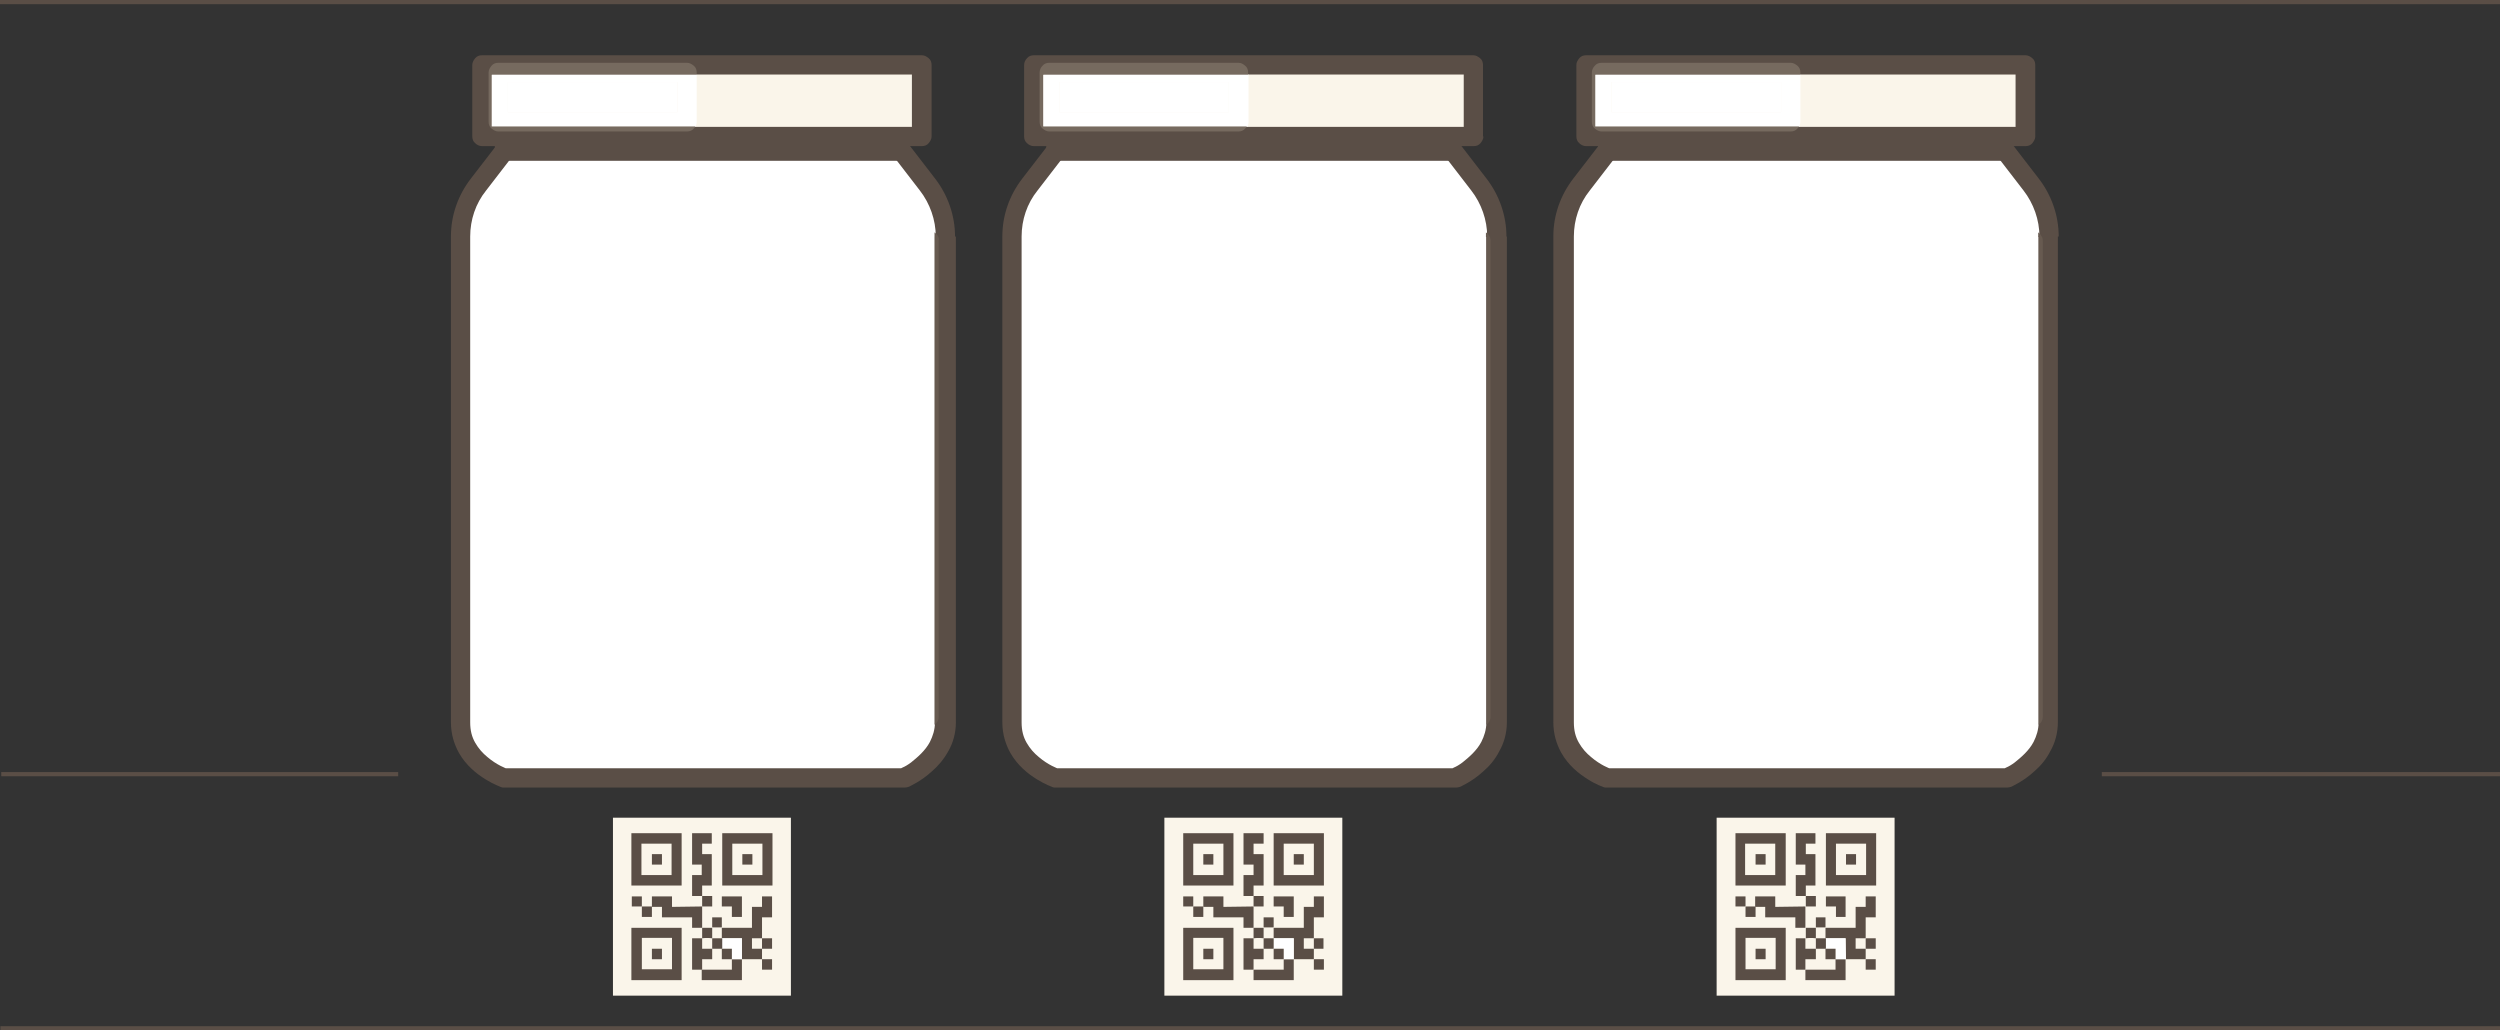<?xml version="1.0" encoding="UTF-8"?>
<svg xmlns="http://www.w3.org/2000/svg" xmlns:xlink="http://www.w3.org/1999/xlink" version="1.1" id="Ebene_1" x="0px" y="0px" viewBox="0 0 597.1 246.1" style="enable-background:new 0 0 597.1 246.1;" xml:space="preserve"><rect x="0" y="0" width="597.1" height="246.1" fill="#333333" stroke="none"/> <style type="text/css"> .st0{fill:none;stroke:#5A4E46;stroke-miterlimit:10;} .st1{fill:#FFFFFF;} .st2{fill:#5A4E46;} .st3{fill:#FAF5EA;} .st4{fill:#766A5F;} .st5{fill:#675A50;} </style> <line class="st0" x1="0.3" y1="184.9" x2="95.1" y2="184.9"></line> <line class="st0" x1="0" y1="0.5" x2="597.1" y2="0.5"></line> <line class="st0" x1="0.1" y1="245.6" x2="597.1" y2="245.6"></line> <line class="st0" x1="502" y1="184.9" x2="597.1" y2="184.9"></line> <path class="st1" d="M225.6,56.5v116c0,8.9-9.8,13.3-9.8,13.3h-95.6c0,0-10.4-3.5-10.4-13.3v-116c0-4.5,1.5-8.9,4.3-12.4l6.4-8.3 h94.4l6.4,8.3C224.1,47.7,225.6,52,225.6,56.5"></path> <path class="st2" d="M225.6,56.5h-2.3c0,0,0,1.7,0,4.6c0,20.6,0,103.6,0,111.4c0,1.8-0.5,3.3-1.2,4.7c-1.1,2.1-3,3.7-4.5,4.9 c-0.8,0.6-1.5,1-2,1.2c-0.2,0.1-0.4,0.2-0.6,0.3l-0.1,0.1h0v0l0.5,1.1l-0.5-1.1l0,0l0.5,1.1l-0.5-1.1l1,2.1v-2.3h-95.6v2.3l0.8-2.2 c-0.1,0-2.5-0.9-4.7-2.8c-1.1-0.9-2.1-2-2.9-3.4c-0.8-1.4-1.2-2.9-1.2-4.9v-116c0-4,1.3-7.9,3.8-11l5.7-7.4h92.2l5.7,7.4 c2.4,3.1,3.8,7,3.8,11h4.6c0-5-1.7-9.9-4.8-13.9l-6.4-8.3c-0.4-0.6-1.1-0.9-1.8-0.9h-94.4c-0.7,0-1.4,0.3-1.8,0.9l-6.4,8.3 c-3.1,4-4.8,8.8-4.8,13.9v116c0,2.9,0.8,5.3,1.9,7.3c1.7,3,4.2,5,6.3,6.3s3.6,1.8,3.8,1.9c0.2,0.1,0.5,0.1,0.8,0.1h95.6 c0.3,0,0.7-0.1,1-0.2c0.1-0.1,2.8-1.2,5.5-3.7c1.4-1.2,2.8-2.8,3.9-4.8c1.1-1.9,1.8-4.3,1.8-6.9v-116L225.6,56.5L225.6,56.5z"></path> <rect x="120.4" y="32.3" class="st1" width="94.4" height="3.8"></rect> <path class="st2" d="M214.9,36.1v-2.3h-92.1v-1.5h-2.3v2.3h92.1v1.5H214.9l0-2.3L214.9,36.1h2.3v-3.8c0-0.6-0.2-1.2-0.7-1.6 s-1-0.7-1.6-0.7h-94.4c-0.6,0-1.2,0.2-1.6,0.7s-0.7,1-0.7,1.6v3.8c0,0.6,0.2,1.2,0.7,1.6c0.4,0.4,1,0.7,1.6,0.7h94.4 c0.6,0,1.2-0.2,1.6-0.7s0.7-1,0.7-1.6H214.9L214.9,36.1z"></path> <rect x="115.1" y="15.5" class="st3" width="105.1" height="17.1"></rect> <path class="st2" d="M220.2,32.6v-2.3H117.4V17.8h100.4v14.8L220.2,32.6v-2.3V32.6l2.3,0V15.5c0-0.6-0.2-1.2-0.7-1.6s-1-0.7-1.6-0.7 H115.1c-0.6,0-1.2,0.2-1.6,0.7s-0.7,1-0.7,1.6v17.1c0,0.6,0.2,1.2,0.7,1.6c0.4,0.4,1,0.7,1.6,0.7h105.1c0.6,0,1.2-0.2,1.6-0.7 s0.7-1,0.7-1.6L220.2,32.6L220.2,32.6z"></path> <rect x="121.3" y="19.6" class="st1" width="40.5" height="7.2"></rect> <path class="st1" d="M166.4,17.8h-49v12.5h48.7c0.2-0.4,0.3-0.8,0.3-1.2h-2.3v-2.3v2.3h2.3V17.8z M121.3,19.6h40.5v7.2h-40.5V19.6z"></path> <path class="st4" d="M164.1,15H119c-0.6,0-1.2,0.2-1.6,0.7s-0.7,1-0.7,1.6v11.8c0,0.6,0.2,1.2,0.7,1.6s1,0.7,1.6,0.7h45.1 c0.6,0,1.2-0.2,1.6-0.7c0.1-0.1,0.3-0.3,0.4-0.5h-48.7V17.8h49v-0.5c0-0.6-0.2-1.2-0.7-1.6S164.7,15,164.1,15"></path> <path class="st1" d="M199.7,175.8c-3.3,0-8.5,0.2-14.8,0.4c-6.3,0.2-13.7,0.4-21.4,0.4s-14.7-0.2-20.5-0.4 c-5.8-0.2-10.3-0.4-13.2-0.4c-1.1,0-1.9,0-2.6,0.1c-0.4,0-0.7,0.1-1.2,0.3c-0.2,0.1-0.5,0.2-0.9,0.5c-0.2,0.2-0.4,0.4-0.5,0.7 c-0.2,0.3-0.3,0.7-0.2,1.1c0,0.4,0.1,0.7,0.2,0.9c0.2,0.5,0.5,0.8,0.7,1c0.4,0.4,0.7,0.5,1,0.6c0.6,0.3,1.2,0.5,2,0.7 c1.4,0.4,3.2,0.8,5.4,1.2c0.8,0.1,1.7,0.3,2.6,0.4h56.3c3.4-0.5,6.1-1,8.2-1.5c1.1-0.3,2-0.5,2.7-0.8c0.4-0.1,0.7-0.3,1-0.5 c0.2-0.1,0.4-0.3,0.7-0.5c0.1-0.1,0.3-0.3,0.4-0.6s0.2-0.6,0.2-1.1h-2.5h2.5c0-0.4-0.1-0.9-0.3-1.2c-0.4-0.6-0.8-0.8-1.1-1 c-0.5-0.2-0.8-0.3-1.1-0.4c-0.5-0.1-0.9-0.1-1.5-0.1C201.1,175.8,200.4,175.8,199.7,175.8"></path> <path class="st1" d="M219.6,77.2c-2.2,12.3-3,24.3-3,35.3c0,14.4,1.4,27.2,3,37.1V77.2L219.6,77.2z"></path> <path class="st1" d="M221.9,55.1c-1,0-1.9,0.7-2.2,1.6c-5.8,19.5-7.8,38.7-7.8,55.7c0,34.1,7.7,59.2,7.8,59.4c0.3,1,1.2,1.6,2.2,1.6 c0.1,0,0.2,0,0.3,0c0.3,0,0.7-0.2,0.9-0.4c0-0.2,0-0.4,0-0.6c0-7.8,0-90.7,0-111.4c0-3,0-4.6,0-4.6h0.8h-0.8c0-0.4,0-0.7,0-1.1 c-0.3-0.2-0.6-0.3-0.9-0.4C222.2,55.1,222.1,55.1,221.9,55.1 M219.6,57.4h2.3H219.6z M219.6,149.7c-1.6-9.9-3-22.7-3-37.1 c0-11,0.8-23,3-35.3V149.7z"></path> <path class="st5" d="M223.2,55.5c0,0.4,0,0.7,0,1.1h0.9C223.9,56.1,223.6,55.8,223.2,55.5 M224.1,56.5h-0.9c0,0,0,1.7,0,4.6 c0,20.6,0,103.6,0,111.4c0,0.2,0,0.4,0,0.6c0.6-0.4,1-1.1,1-1.9V57.4C224.3,57.1,224.2,56.8,224.1,56.5"></path> <g> <polygon class="st2" points="182,231.6 182,234.1 179.7,234.1 179.7,231.6 182,231.6 "></polygon> <g> <rect x="146.4" y="195.3" class="st3" width="42.5" height="42.5"></rect> <path class="st2" d="M160.4,201.5h-7.2v7.5h7.2V201.5z M162.8,211.5h-12V199h12V211.5z"></path> <path class="st2" d="M174.9,209h7.2v-7.5h-7.2V209z M172.5,199h12v12.5h-12V199z"></path> <path class="st2" d="M153.3,231.5h7.2v-7.5h-7.2V231.5z M162.8,234.1h-12v-12.5h12V234.1z"></path> <path class="st2" d="M172.4,221.6c2.3,0,4.6,0,7,0h0.2v-5h2.4v-2.5h2.4v5H182v5l0,0h-2.4v2.5h2.4l0,0c0,0.8,0,1.7,0,2.5l0,0 c0,0,0,0-0.1,0c-1.6,0-3.2,0-4.7,0l0,0v-5h-4.8C172.4,223.2,172.4,222.4,172.4,221.6L172.4,221.6L172.4,221.6z"></path> <polyline class="st2" points="167.7,214 165.3,214 165.3,209 167.6,209 167.6,206.5 165.3,206.5 165.3,199 170,199 170,201.5 167.7,201.5 167.7,204 170,204 170,211.5 167.7,211.5 167.7,214 167.7,214 "></polyline> <path class="st2" d="M167.7,216.5v4.8c0,0.1,0,0.2,0,0.3l0,0h-2.4v-2.5h-7.2v-2.5h-2.4l0,0v-2.5h4.8v2.5L167.7,216.5L167.7,216.5 L167.7,216.5z"></path> <path class="st2" d="M177.2,229.1v5h-9.6v-2.5l0,0h7.2v-2.5C175.7,229.1,176.5,229.1,177.2,229.1L177.2,229.1L177.2,229.1z"></path> <polygon class="st2" points="167.7,231.6 165.3,231.6 165.3,224.1 167.7,224.1 167.7,224.1 167.7,226.6 170.1,226.6 170.1,229.1 167.7,229.1 167.7,231.6 "></polygon> <polygon class="st2" points="177.2,214.1 177.2,219 174.8,219 174.8,216.5 172.4,216.5 172.4,214.1 "></polygon> <path class="st2" d="M167.7,224.1c0-0.8,0-1.7,0-2.5l0,0c0.8,0,1.6,0,2.4,0l0,0c0,0.8,0,1.7,0,2.5 C169.3,224,168.4,224,167.7,224.1L167.7,224.1L167.7,224.1z"></path> <polygon class="st2" points="170.1,221.6 170.1,219.1 172.4,219.1 172.4,221.6 172.4,221.5 170.1,221.5 "></polygon> <path class="st2" d="M155.7,216.5v2.5h-2.4v-2.5l0,0C154.1,216.5,154.9,216.5,155.7,216.5L155.7,216.5L155.7,216.5z"></path> <path class="st2" d="M167.7,216.5c0-0.8,0-1.7,0-2.5l0,0h2.4v2.5L167.7,216.5L167.7,216.5L167.7,216.5z"></path> <polygon class="st2" points="182,224.1 184.4,224.1 184.4,226.6 182,226.6 182,226.6 182,224.1 "></polygon> <polygon class="st2" points="153.3,216.5 150.9,216.5 150.9,214.1 153.3,214.1 153.3,216.5 "></polygon> <path class="st2" d="M182,231.6c0-0.8,0-1.7,0-2.5l0,0c0.8,0,1.6,0,2.4,0v2.5L182,231.6L182,231.6L182,231.6z"></path> <path class="st1" d="M177.2,229.1c-0.8,0-1.6,0-2.4,0l0,0v-2.5h-2.4l0,0v-2.5l0,0h4.8V229.1L177.2,229.1z"></path> <rect x="155.7" y="204" class="st2" width="2.4" height="2.5"></rect> <rect x="177.3" y="204" class="st2" width="2.4" height="2.5"></rect> <rect x="155.7" y="226.6" class="st2" width="2.4" height="2.5"></rect> <rect x="170.1" y="224.1" class="st2" width="2.4" height="2.5"></rect> <rect x="172.4" y="226.6" class="st2" width="2.4" height="2.5"></rect> </g> </g> <path class="st1" d="M357.3,56.5v116c0,8.9-9.8,13.3-9.8,13.3h-95.6c0,0-10.4-3.5-10.4-13.3v-116c0-4.5,1.5-8.9,4.3-12.4l6.4-8.3 h94.4l6.4,8.3C355.8,47.7,357.3,52,357.3,56.5"></path> <path class="st2" d="M357.3,56.5H355c0,0,0,1.7,0,4.6c0,20.6,0,103.6,0,111.4c0,1.8-0.5,3.3-1.2,4.7c-1.1,2.1-3,3.7-4.5,4.9 c-0.8,0.6-1.5,1-2,1.2c-0.2,0.1-0.4,0.2-0.6,0.3l-0.1,0.1h0v0l0.5,1.1l-0.5-1.1l0,0l0.5,1.1l-0.5-1.1l1,2.1v-2.3h-95.6v2.3l0.8-2.2 c-0.1,0-2.5-0.9-4.7-2.8c-1.1-0.9-2.1-2-2.9-3.4c-0.8-1.4-1.2-2.9-1.2-4.9v-116c0-4,1.3-7.9,3.8-11l5.7-7.4h92.2l5.7,7.4 c2.4,3.1,3.8,7,3.8,11h4.6c0-5-1.7-9.9-4.8-13.9l-6.4-8.3c-0.4-0.6-1.1-0.9-1.8-0.9h-94.4c-0.7,0-1.4,0.3-1.8,0.9l-6.4,8.3 c-3.1,4-4.8,8.8-4.8,13.9v116c0,2.9,0.8,5.3,1.9,7.3c1.7,3,4.2,5,6.3,6.3s3.6,1.8,3.8,1.9c0.2,0.1,0.5,0.1,0.8,0.1h95.6 c0.3,0,0.7-0.1,1-0.2c0.1-0.1,2.8-1.2,5.5-3.7c1.4-1.2,2.8-2.8,3.8-4.8c1.1-1.9,1.8-4.3,1.8-6.9v-116L357.3,56.5L357.3,56.5z"></path> <rect x="252.2" y="32.3" class="st1" width="94.4" height="3.8"></rect> <path class="st2" d="M346.6,36.1v-2.3h-92.1v-1.5h-2.3v2.3h92.1v1.5H346.6l0-2.3L346.6,36.1h2.3v-3.8c0-0.6-0.2-1.2-0.7-1.6 s-1-0.7-1.6-0.7h-94.4c-0.6,0-1.2,0.2-1.6,0.7s-0.7,1-0.7,1.6v3.8c0,0.6,0.2,1.2,0.7,1.6c0.4,0.4,1,0.7,1.6,0.7h94.4 c0.6,0,1.2-0.2,1.6-0.7s0.7-1,0.7-1.6H346.6L346.6,36.1z"></path> <rect x="246.8" y="15.5" class="st3" width="105.1" height="17.1"></rect> <path class="st2" d="M351.9,32.6v-2.3H249.2V17.8h100.4v14.8L351.9,32.6v-2.3V32.6l2.3,0V15.5c0-0.6-0.2-1.2-0.7-1.6s-1-0.7-1.6-0.7 H246.9c-0.6,0-1.2,0.2-1.6,0.7c-0.4,0.4-0.7,1-0.7,1.6v17.1c0,0.6,0.2,1.2,0.7,1.6c0.4,0.4,1,0.7,1.6,0.7h105.1 c0.6,0,1.2-0.2,1.6-0.7s0.7-1,0.7-1.6L351.9,32.6L351.9,32.6z"></path> <rect x="253" y="19.6" class="st1" width="40.5" height="7.2"></rect> <path class="st1" d="M298.2,17.8h-49v12.5h48.7c0.2-0.4,0.3-0.8,0.3-1.2h-2.3v-2.3v2.3h2.3L298.2,17.8L298.2,17.8z M253,19.6h40.5 v7.2H253V19.6z"></path> <path class="st4" d="M295.8,15h-45.2c-0.6,0-1.2,0.2-1.6,0.7c-0.4,0.4-0.7,1-0.7,1.6v11.8c0,0.6,0.2,1.2,0.7,1.6s1,0.7,1.6,0.7h45.2 c0.6,0,1.2-0.2,1.6-0.7c0.1-0.1,0.3-0.3,0.4-0.5h-48.7V17.8h49v-0.5c0-0.6-0.2-1.2-0.7-1.6S296.5,15,295.8,15"></path> <path class="st1" d="M331.4,175.8c-3.3,0-8.5,0.2-14.8,0.4c-6.3,0.2-13.7,0.4-21.4,0.4s-14.7-0.2-20.5-0.4 c-5.8-0.2-10.3-0.4-13.2-0.4c-1.1,0-1.9,0-2.6,0.1c-0.4,0-0.7,0.1-1.2,0.3c-0.2,0.1-0.5,0.2-0.9,0.5c-0.2,0.2-0.4,0.4-0.5,0.7 c-0.2,0.3-0.3,0.7-0.2,1.1c0,0.4,0.1,0.7,0.2,0.9c0.2,0.5,0.5,0.8,0.7,1c0.4,0.4,0.7,0.5,1,0.6c0.6,0.3,1.2,0.5,2,0.7 c1.4,0.4,3.2,0.8,5.4,1.2c0.8,0.1,1.7,0.3,2.6,0.4h56.3c3.4-0.5,6.1-1,8.2-1.5c1.1-0.3,2-0.5,2.7-0.8c0.4-0.1,0.7-0.3,1-0.5 c0.2-0.1,0.4-0.3,0.7-0.5c0.1-0.1,0.3-0.3,0.4-0.6s0.2-0.6,0.2-1.1H335h2.5c0-0.4-0.1-0.9-0.3-1.2c-0.4-0.6-0.8-0.8-1.1-1 c-0.5-0.2-0.8-0.3-1.1-0.4c-0.5-0.1-0.9-0.1-1.5-0.1C332.8,175.8,332.2,175.8,331.4,175.8"></path> <path class="st1" d="M351.3,77.2c-2.2,12.3-3,24.3-3,35.3c0,14.4,1.4,27.2,3,37.1V77.2L351.3,77.2z"></path> <path class="st1" d="M353.7,55.1c-1,0-1.9,0.7-2.2,1.6c-5.8,19.5-7.8,38.7-7.8,55.7c0,34.1,7.7,59.2,7.8,59.4c0.3,1,1.2,1.6,2.2,1.6 c0.1,0,0.2,0,0.3,0c0.3,0,0.7-0.2,0.9-0.4c0-0.2,0-0.4,0-0.6c0-7.8,0-90.7,0-111.4c0-3,0-4.6,0-4.6h0.8H355c0-0.4,0-0.7,0-1.1 c-0.3-0.2-0.6-0.3-0.9-0.4C353.9,55.1,353.8,55.1,353.7,55.1 M351.3,57.4h2.3H351.3z M351.3,149.7c-1.6-9.9-3-22.7-3-37.1 c0-11,0.8-23,3-35.3V149.7z"></path> <path class="st5" d="M354.9,55.5c0,0.4,0,0.7,0,1.1h0.9C355.6,56.1,355.3,55.8,354.9,55.5 M355.8,56.5H355c0,0,0,1.7,0,4.6 c0,20.6,0,103.6,0,111.4c0,0.2,0,0.4,0,0.6c0.6-0.4,1-1.1,1-1.9V57.4C356,57.1,355.9,56.8,355.8,56.5"></path> <g> <polygon class="st2" points="313.8,231.6 313.8,234.1 311.4,234.1 311.4,231.6 313.8,231.6 "></polygon> <g> <rect x="278.1" y="195.3" class="st3" width="42.5" height="42.5"></rect> <path class="st2" d="M292.2,201.5H285v7.5h7.2V201.5z M294.6,211.5h-12V199h12V211.5z"></path> <path class="st2" d="M306.6,209h7.2v-7.5h-7.2V209z M304.2,199h12v12.5h-12V199z"></path> <path class="st2" d="M285,231.5h7.2v-7.5H285V231.5z M294.6,234.1h-12v-12.5h12V234.1z"></path> <path class="st2" d="M304.2,221.6c2.3,0,4.6,0,7,0h0.2v-5h2.4v-2.5h2.4v5h-2.4v5l0,0h-2.4v2.5h2.4l0,0c0,0.8,0,1.7,0,2.5l0,0 c0,0,0,0-0.1,0c-1.6,0-3.2,0-4.7,0l0,0v-5h-4.8C304.2,223.2,304.2,222.4,304.2,221.6L304.2,221.6L304.2,221.6z"></path> <polyline class="st2" points="299.4,214 297,214 297,209 299.4,209 299.4,206.5 297,206.5 297,199 301.8,199 301.8,201.5 299.4,201.5 299.4,204 301.8,204 301.8,211.5 299.4,211.5 299.4,214 299.4,214 "></polyline> <path class="st2" d="M299.4,216.5v4.8c0,0.1,0,0.2,0,0.3l0,0H297v-2.5h-7.2v-2.5h-2.4l0,0v-2.5h4.8v2.5L299.4,216.5L299.4,216.5 L299.4,216.5z"></path> <path class="st2" d="M309,229.1v5h-9.6v-2.5l0,0h7.2v-2.5C307.4,229.1,308.2,229.1,309,229.1L309,229.1L309,229.1z"></path> <polygon class="st2" points="299.4,231.6 297,231.6 297,224.1 299.4,224.1 299.4,224.1 299.4,226.6 301.8,226.6 301.8,229.1 299.4,229.1 299.4,231.6 "></polygon> <polygon class="st2" points="309,214.1 309,219 306.6,219 306.6,216.5 304.2,216.5 304.2,214.1 "></polygon> <path class="st2" d="M299.4,224.1c0-0.8,0-1.7,0-2.5l0,0c0.8,0,1.6,0,2.4,0l0,0c0,0.8,0,1.7,0,2.5C301,224,300.2,224,299.4,224.1 L299.4,224.1L299.4,224.1z"></path> <polygon class="st2" points="301.8,221.6 301.8,219.1 304.2,219.1 304.2,221.6 304.2,221.5 301.8,221.5 "></polygon> <path class="st2" d="M287.4,216.5v2.5H285v-2.5l0,0C285.8,216.5,286.6,216.5,287.4,216.5L287.4,216.5L287.4,216.5z"></path> <path class="st2" d="M299.4,216.5c0-0.8,0-1.7,0-2.5l0,0h2.4v2.5L299.4,216.5L299.4,216.5L299.4,216.5z"></path> <polygon class="st2" points="313.8,224.1 316.1,224.1 316.1,226.6 313.8,226.6 313.8,226.6 313.8,224.1 "></polygon> <polygon class="st2" points="285,216.5 282.6,216.5 282.6,214.1 285,214.1 285,216.5 "></polygon> <path class="st2" d="M313.8,231.6c0-0.8,0-1.7,0-2.5l0,0c0.8,0,1.6,0,2.4,0v2.5L313.8,231.6L313.8,231.6L313.8,231.6z"></path> <path class="st1" d="M309,229.1c-0.8,0-1.6,0-2.4,0l0,0v-2.5h-2.4l0,0v-2.5l0,0h4.8V229.1L309,229.1z"></path> <rect x="287.4" y="204" class="st2" width="2.4" height="2.5"></rect> <rect x="309" y="204" class="st2" width="2.4" height="2.5"></rect> <rect x="287.4" y="226.6" class="st2" width="2.4" height="2.5"></rect> <rect x="301.8" y="224.1" class="st2" width="2.4" height="2.5"></rect> <rect x="304.2" y="226.6" class="st2" width="2.4" height="2.5"></rect> </g> </g> <path class="st1" d="M489.2,56.5v116c0,8.9-9.8,13.3-9.8,13.3h-95.6c0,0-10.4-3.5-10.4-13.3v-116c0-4.5,1.5-8.9,4.3-12.4l6.4-8.3 h94.4l6.4,8.3C487.7,47.7,489.2,52,489.2,56.5"></path> <path class="st2" d="M489.2,56.5h-2.3c0,0,0,1.7,0,4.6c0,20.6,0,103.6,0,111.4c0,1.8-0.5,3.3-1.2,4.7c-1.1,2.1-3,3.7-4.5,4.9 c-0.8,0.6-1.5,1-2,1.2c-0.2,0.1-0.4,0.2-0.6,0.3l-0.1,0.1h0v0l0.5,1.1l-0.5-1.1l0,0l0.5,1.1l-0.5-1.1l1,2.1v-2.3h-95.6v2.3l0.8-2.2 c-0.2,0-2.5-0.9-4.7-2.8c-1.1-0.9-2.1-2-2.9-3.4c-0.8-1.4-1.2-2.9-1.2-4.9v-116c0-4,1.3-7.9,3.8-11l5.7-7.4h92.2l5.7,7.4 c2.4,3.1,3.8,7,3.8,11h4.6c0-5-1.7-9.9-4.8-13.9l-6.4-8.3c-0.4-0.6-1.1-0.9-1.8-0.9H384c-0.7,0-1.4,0.3-1.8,0.9l-6.4,8.3 c-3.1,4-4.8,8.8-4.8,13.9v116c0,2.9,0.8,5.3,1.9,7.3c1.7,3,4.2,5,6.3,6.3c2,1.3,3.6,1.8,3.8,1.9c0.2,0.1,0.5,0.1,0.8,0.1h95.6 c0.3,0,0.7-0.1,1-0.2c0.1-0.1,2.8-1.2,5.5-3.7c1.4-1.2,2.8-2.8,3.8-4.8c1.1-1.9,1.8-4.3,1.8-6.9v-116L489.2,56.5L489.2,56.5z"></path> <rect x="384" y="32.3" class="st1" width="94.4" height="3.8"></rect> <path class="st2" d="M478.5,36.1v-2.3h-92.1v-1.5H384v2.3h92.1v1.5H478.5l0-2.3L478.5,36.1h2.3v-3.8c0-0.6-0.2-1.2-0.7-1.6 s-1-0.7-1.6-0.7H384c-0.6,0-1.2,0.2-1.6,0.7c-0.4,0.4-0.7,1-0.7,1.6v3.8c0,0.6,0.2,1.2,0.7,1.6c0.4,0.4,1,0.7,1.6,0.7h94.4 c0.6,0,1.2-0.2,1.6-0.7s0.7-1,0.7-1.6H478.5L478.5,36.1z"></path> <rect x="378.7" y="15.5" class="st3" width="105.1" height="17.1"></rect> <path class="st2" d="M483.8,32.6v-2.3H381V17.8h100.4v14.8L483.8,32.6v-2.3V32.6l2.3,0V15.5c0-0.6-0.2-1.2-0.7-1.6s-1-0.7-1.6-0.7 h-105c-0.6,0-1.2,0.2-1.6,0.7s-0.7,1-0.7,1.6v17.1c0,0.6,0.2,1.2,0.7,1.6c0.4,0.4,1,0.7,1.6,0.7h105c0.6,0,1.2-0.2,1.6-0.7 s0.7-1,0.7-1.6L483.8,32.6L483.8,32.6z"></path> <rect x="384.9" y="19.6" class="st1" width="40.5" height="7.2"></rect> <path class="st1" d="M430,17.8h-49v12.5h48.7c0.2-0.4,0.3-0.8,0.3-1.2h-2.3v-2.3v2.3h2.3V17.8z M384.9,19.6h40.5v7.2h-40.5V19.6z"></path> <path class="st4" d="M427.7,15h-45.2c-0.6,0-1.2,0.2-1.6,0.7c-0.4,0.4-0.7,1-0.7,1.6v11.8c0,0.6,0.2,1.2,0.7,1.6s1,0.7,1.6,0.7h45.2 c0.6,0,1.2-0.2,1.6-0.7c0.1-0.1,0.3-0.3,0.4-0.5h-48.7V17.8h49v-0.5c0-0.6-0.2-1.2-0.7-1.6S428.3,15,427.7,15"></path> <path class="st1" d="M463.3,175.8c-3.3,0-8.5,0.2-14.8,0.4c-6.3,0.2-13.7,0.4-21.4,0.4s-14.7-0.2-20.5-0.4 c-5.8-0.2-10.3-0.4-13.2-0.4c-1.1,0-1.9,0-2.6,0.1c-0.4,0-0.7,0.1-1.2,0.3c-0.2,0.1-0.5,0.2-0.9,0.5c-0.2,0.2-0.4,0.4-0.5,0.7 c-0.2,0.3-0.3,0.7-0.2,1.1c0,0.4,0.1,0.7,0.2,0.9c0.2,0.5,0.5,0.8,0.7,1c0.4,0.4,0.7,0.5,1,0.6c0.6,0.3,1.2,0.5,2,0.7 c1.4,0.4,3.2,0.8,5.4,1.2c0.8,0.1,1.7,0.3,2.6,0.4h56.3c3.4-0.5,6.1-1,8.2-1.5c1.1-0.3,2-0.5,2.7-0.8c0.4-0.1,0.7-0.3,1-0.5 c0.2-0.1,0.4-0.3,0.7-0.5c0.1-0.1,0.3-0.3,0.4-0.6c0.1-0.3,0.2-0.6,0.2-1.1h-2.5h2.5c0-0.4-0.1-0.9-0.3-1.2c-0.4-0.6-0.8-0.8-1.1-1 c-0.5-0.2-0.8-0.3-1.1-0.4c-0.5-0.1-0.9-0.1-1.5-0.1C464.7,175.8,464.1,175.8,463.3,175.8"></path> <path class="st1" d="M483.2,77.2c-2.2,12.3-3,24.3-3,35.3c0,14.4,1.4,27.2,3,37.1V77.2L483.2,77.2z"></path> <path class="st1" d="M485.5,55.1c-1,0-1.9,0.7-2.2,1.6c-5.8,19.5-7.8,38.7-7.8,55.7c0,34.1,7.7,59.2,7.8,59.4c0.3,1,1.2,1.6,2.2,1.6 c0.1,0,0.2,0,0.3,0c0.3,0,0.7-0.2,0.9-0.4c0-0.2,0-0.4,0-0.6c0-7.8,0-90.7,0-111.4c0-3,0-4.6,0-4.6h0.8h-0.8c0-0.4,0-0.7,0-1.1 c-0.3-0.2-0.6-0.3-0.9-0.4C485.8,55.1,485.7,55.1,485.5,55.1 M483.2,57.4h2.3H483.2z M483.2,149.7c-1.6-9.9-3-22.7-3-37.1 c0-11,0.8-23,3-35.3V149.7z"></path> <path class="st5" d="M486.8,55.5c0,0.4,0,0.7,0,1.1h0.8C487.5,56.1,487.2,55.8,486.8,55.5 M487.7,56.5h-0.8c0,0,0,1.7,0,4.6 c0,20.6,0,103.6,0,111.4c0,0.2,0,0.4,0,0.6c0.6-0.4,1-1.1,1-1.9V57.4C487.9,57.1,487.8,56.8,487.7,56.5"></path> <g> <polygon class="st2" points="445.6,231.6 445.6,234.1 443.3,234.1 443.3,231.6 445.6,231.6 "></polygon> <g> <rect x="410" y="195.3" class="st3" width="42.5" height="42.5"></rect> <path class="st2" d="M424,201.5h-7.2v7.5h7.2V201.5z M426.5,211.5h-12V199h12V211.5z"></path> <path class="st2" d="M438.5,209h7.2v-7.5h-7.2V209z M436.1,199h12v12.5h-12V199z"></path> <path class="st2" d="M416.9,231.5h7.2v-7.5h-7.2V231.5z M426.5,234.1h-12v-12.5h12V234.1z"></path> <path class="st2" d="M436,221.6c2.3,0,4.6,0,7,0h0.2v-5h2.4v-2.5h2.4v5h-2.4v5l0,0h-2.4v2.5h2.4l0,0c0,0.8,0,1.7,0,2.5l0,0 c0,0,0,0-0.1,0c-1.6,0-3.2,0-4.7,0l0,0v-5H436C436,223.2,436,222.4,436,221.6L436,221.6L436,221.6z"></path> <polyline class="st2" points="431.3,214 428.9,214 428.9,209 431.2,209 431.2,206.5 428.9,206.5 428.9,199 433.6,199 433.6,201.5 431.3,201.5 431.3,204 433.6,204 433.6,211.5 431.3,211.5 431.3,214 431.3,214 "></polyline> <path class="st2" d="M431.2,216.5v4.8c0,0.1,0,0.2,0,0.3l0,0h-2.4v-2.5h-7.2v-2.5h-2.4l0,0v-2.5h4.8v2.5L431.2,216.5L431.2,216.5 L431.2,216.5z"></path> <path class="st2" d="M440.8,229.1v5h-9.6v-2.5l0,0h7.2v-2.5C439.2,229.1,440,229.1,440.8,229.1L440.8,229.1L440.8,229.1z"></path> <polygon class="st2" points="431.3,231.6 428.9,231.6 428.9,224.1 431.3,224.1 431.2,224.1 431.2,226.6 433.7,226.6 433.7,229.1 431.2,229.1 431.2,231.6 "></polygon> <polygon class="st2" points="440.8,214.1 440.8,219 438.5,219 438.5,216.5 436.1,216.5 436.1,214.1 "></polygon> <path class="st2" d="M431.3,224.1c0-0.8,0-1.7,0-2.5l0,0c0.8,0,1.6,0,2.4,0l0,0c0,0.8,0,1.7,0,2.5 C432.9,224,432.1,224,431.3,224.1L431.3,224.1L431.3,224.1z"></path> <polygon class="st2" points="433.7,221.6 433.7,219.1 436,219.1 436,221.6 436,221.5 433.7,221.5 "></polygon> <path class="st2" d="M419.3,216.5v2.5h-2.4v-2.5l0,0C417.7,216.5,418.5,216.5,419.3,216.5L419.3,216.5L419.3,216.5z"></path> <path class="st2" d="M431.3,216.5c0-0.8,0-1.7,0-2.5l0,0h2.4v2.5L431.3,216.5L431.3,216.5L431.3,216.5z"></path> <polygon class="st2" points="445.6,224.1 448,224.1 448,226.6 445.6,226.6 445.6,226.6 445.6,224.1 "></polygon> <polygon class="st2" points="416.9,216.5 414.5,216.5 414.5,214.1 416.9,214.1 416.9,216.5 "></polygon> <path class="st2" d="M445.6,231.6c0-0.8,0-1.7,0-2.5l0,0c0.8,0,1.6,0,2.4,0v2.5L445.6,231.6L445.6,231.6L445.6,231.6z"></path> <path class="st1" d="M440.9,229.1c-0.8,0-1.6,0-2.4,0l0,0v-2.5H436l0,0v-2.5l0,0h4.8L440.9,229.1L440.9,229.1z"></path> <rect x="419.3" y="204" class="st2" width="2.4" height="2.5"></rect> <rect x="440.9" y="204" class="st2" width="2.4" height="2.5"></rect> <rect x="419.3" y="226.6" class="st2" width="2.4" height="2.5"></rect> <rect x="433.7" y="224.1" class="st2" width="2.4" height="2.5"></rect> <rect x="436" y="226.6" class="st2" width="2.4" height="2.5"></rect> </g> </g> </svg>

